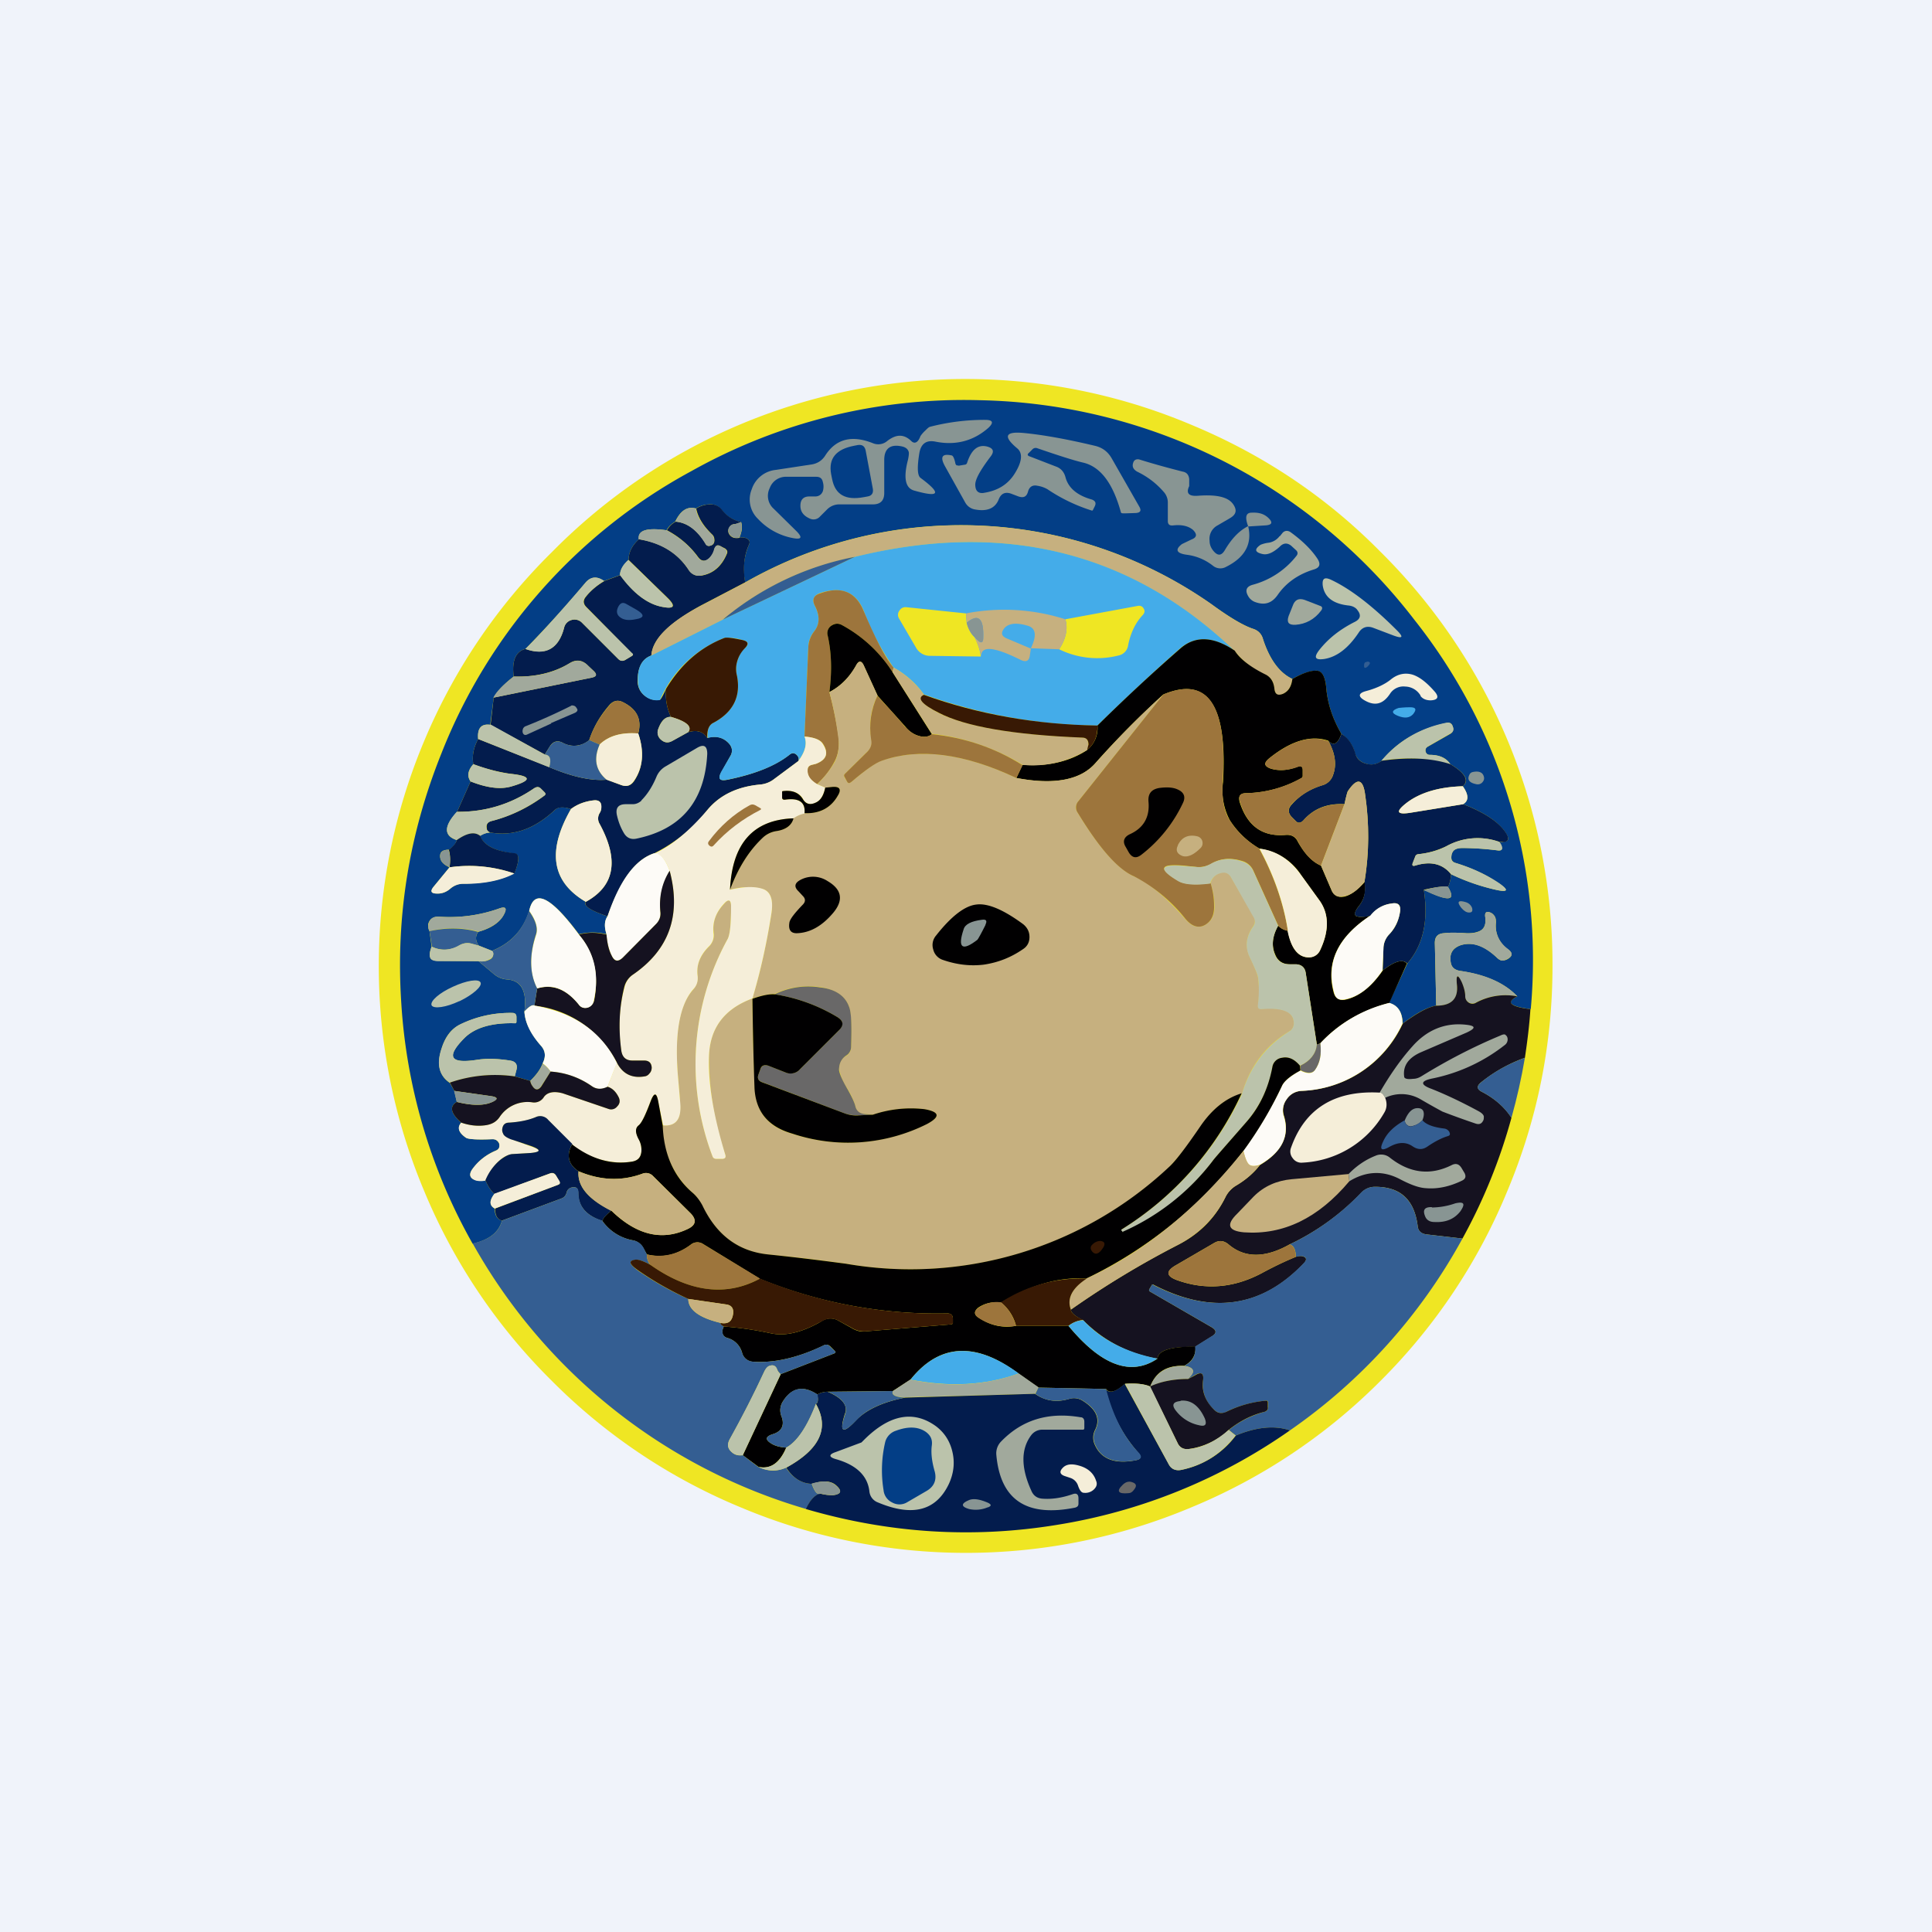 <!-- by TradingView --><svg width="56" height="56" viewBox="0 0 56 56" xmlns="http://www.w3.org/2000/svg"><path fill="#F0F3FA" d="M0 0h56v56H0z"/><path d="M45 28c0 2.25-.43 4.42-1.3 6.5a16.76 16.76 0 0 1-3.68 5.52 16.76 16.76 0 0 1-5.51 3.68 16.82 16.82 0 0 1-13.02 0 16.76 16.76 0 0 1-5.5-3.68 16.76 16.76 0 0 1-3.7-5.51 16.82 16.82 0 0 1 0-13.02A16.76 16.76 0 0 1 16 16 16.82 16.82 0 0 1 34.5 12.3c2.08.86 3.92 2.08 5.5 3.68A16.82 16.82 0 0 1 45 28Z" fill="#EFE623"/><path d="M44.36 29.25c-.6-.08-.72-.2-.38-.37-.36-.38-.91-.63-1.67-.74-.15-.03-.24-.1-.26-.25-.04-.25.05-.4.28-.49.34-.11.68 0 1.05.35.05.05.1.08.14.09.04 0 .1 0 .16-.03.17-.09.18-.19.02-.3a.83.83 0 0 1-.34-.77c0-.06 0-.12-.03-.17a.27.27 0 0 0-.11-.11c-.13-.06-.19-.02-.17.12.03.22-.03.36-.19.42a.88.88 0 0 1-.36.05c-.29-.02-.5-.02-.65 0-.18.01-.27.11-.26.3l.04 1.8c-.25.04-.57.21-.97.52-.01-.33-.14-.53-.4-.6l.53-1.14c.46-.53.62-1.24.48-2.14.72.35.95.33.7-.08.05-.1.08-.22.09-.37.44.21.88.36 1.34.46.3.06.33 0 .07-.18-.37-.26-.8-.46-1.29-.61-.09-.03-.12-.1-.11-.19 0-.07.03-.12.06-.16.05-.05.13-.08.26-.08.3 0 .64.02 1.03.07.1.01.14-.03.1-.13a.3.3 0 0 0-.07-.12c.06.01.1.02.14 0 .12-.01.15-.07.1-.18-.18-.35-.61-.65-1.28-.91.17-.1.16-.28-.01-.52.2-.17.07-.38-.36-.64-.12-.18-.31-.27-.6-.27-.06 0-.1-.03-.12-.1-.01-.06 0-.1.07-.14l.65-.37c.08-.05.1-.12.07-.21-.03-.1-.1-.13-.2-.1-.79.17-1.41.54-1.86 1.09a.48.48 0 0 1-.5.07.44.44 0 0 1-.28-.3.95.95 0 0 0-.39-.55c-.25-.43-.4-.87-.44-1.35-.03-.31-.12-.47-.28-.48-.17 0-.4.07-.7.24-.38-.18-.66-.57-.85-1.15a.42.42 0 0 0-.28-.3c-.3-.1-.71-.35-1.22-.72a12.64 12.64 0 0 0-13.51-.63 1.8 1.8 0 0 1 .1-1.07c.06-.11.02-.18-.1-.22a.38.38 0 0 0-.17 0c.07-.17.1-.32.05-.46a.93.93 0 0 1-.56-.35.4.4 0 0 0-.36-.16.76.76 0 0 0-.39.12c-.24-.07-.44.05-.6.38-.1.06-.19.14-.25.25-.57-.08-.84 0-.8.26-.2.18-.3.38-.3.6-.16.14-.24.28-.25.44l-.46.17c-.2-.14-.38-.13-.54.05a32.68 32.68 0 0 1-1.74 1.92c-.28.07-.4.34-.34.8-.31.24-.5.45-.58.61l-.1.79c-.26-.04-.38.1-.35.41-.14.26-.18.5-.14.73-.16.18-.19.35-.08.5l-.39.88c-.39.42-.39.7-.01.82-.03.1-.1.2-.23.28-.2 0-.27.08-.25.23.02.12.1.2.27.28l-.46.56c-.1.13-.08.2.1.2.13.01.26-.04.38-.14s.25-.15.4-.15c.6 0 1.08-.1 1.46-.3.15-.37.15-.56 0-.57-.54-.06-.88-.23-1-.51a.6.6 0 0 1 .3-.1c.66.12 1.28-.1 1.87-.65.1-.1.25-.1.47-.03-.7 1.22-.56 2.11.43 2.69-.08.11.13.25.63.42-.09.13-.1.3-.03.52a1.6 1.6 0 0 0-.8 0c-.82-1.1-1.3-1.33-1.44-.68-.17.55-.53.94-1.08 1.16l-.38-.15c-.1-.13-.11-.27-.02-.4.37-.1.62-.27.74-.49.11-.2.06-.26-.15-.18a4.3 4.3 0 0 1-1.74.23c-.16 0-.26.07-.3.22 0 .06 0 .13.04.2l.06.45c-.05.14-.07.24-.04.31.02.07.1.1.24.1l1.16.01.43.36c.11.1.25.16.4.17.41.03.58.34.5.93.02.32.18.64.47.98.14.15.16.32.06.52-.07.19-.2.35-.36.51l-.45-.13.05-.19c.04-.16-.03-.25-.2-.27-.37-.06-.7-.06-.95-.02-.78.12-.9-.09-.36-.63.3-.3.79-.45 1.47-.43.03 0 .04-.02.04-.05v-.13c0-.08-.04-.12-.12-.12-.52-.01-1.03.1-1.5.33-.26.12-.44.35-.55.7-.15.46-.07.79.24 1l.13.23.07.32c-.22.13-.18.33.13.6-.12.14-.08.29.14.44.07.04.32.06.76.04.04 0 .08 0 .12.03.04.03.06.06.08.1.02.1 0 .16-.1.2-.28.12-.5.3-.68.54-.11.16-.07.27.11.32a.6.6 0 0 0 .27 0c.06.15.14.28.26.4-.15.19-.15.33.01.42 0 .2.08.32.21.35-.09.34-.37.56-.85.67a16.2 16.2 0 0 1-2.07-7c-.16-2.48.23-4.88 1.16-7.2a15.94 15.94 0 0 1 7.26-8.2 16.15 16.15 0 0 1 8.34-2.05A16.28 16.28 0 0 1 41 17.97a15.86 15.86 0 0 1 3.37 11.28Z" fill="#033E86"/><path d="M26.68 12.64a.9.9 0 0 1 .14-.16c.06-.06.1-.1.14-.11a6.3 6.3 0 0 1 1.6-.2c.22 0 .25.08.09.23-.43.38-.95.52-1.54.4-.26-.05-.41.06-.46.32-.07.42-.06.66.03.73.62.46.56.58-.18.37-.26-.07-.32-.37-.18-.9.02-.1.03-.18.02-.22-.03-.1-.11-.15-.25-.17-.3-.05-.46.09-.46.4v.96c0 .22-.11.33-.33.33h-.95a.5.5 0 0 0-.38.15l-.2.2a.25.25 0 0 1-.3.06c-.18-.08-.27-.2-.27-.37 0-.18.09-.27.26-.27h.17c.1 0 .18-.05.22-.15a.47.47 0 0 0 0-.27c-.02-.1-.08-.15-.19-.15h-.85a.5.5 0 0 0-.5.33.5.5 0 0 0 .12.6l.67.66c.16.17.13.23-.1.19a1.85 1.85 0 0 1-1.03-.56.78.78 0 0 1-.18-.86.82.82 0 0 1 .7-.56l1.05-.16c.16-.03.28-.11.37-.24.31-.5.78-.62 1.4-.37a.4.4 0 0 0 .41-.07c.26-.2.48-.2.69 0 .1.1.2.05.27-.14Z" fill="#889593"/><path d="m27.78 13.5.18-.03c.03 0 .06-.02.07-.05.12-.37.3-.54.57-.48.2.05.23.15.1.31-.3.4-.45.67-.43.83.01.17.11.24.28.2.41-.07.7-.27.89-.6.19-.32.2-.55.05-.68-.42-.35-.36-.5.18-.45.53.05 1.22.17 2.06.37.22.05.38.17.49.36l.8 1.4c.07.12.04.18-.1.19l-.31.01c-.08 0-.11 0-.12-.03-.23-.84-.59-1.32-1.09-1.44-.26-.06-.7-.2-1.34-.42a.13.13 0 0 0-.14.04l-.1.1c-.05.04-.04.08.03.1l.75.29c.15.05.24.16.28.3.08.32.34.54.77.66.1.04.13.1.08.2l-.05.1c-.01.02-.02.02-.03.02a4.94 4.94 0 0 1-1.29-.62.84.84 0 0 0-.29-.1c-.14-.03-.23.03-.27.16-.04.16-.13.2-.28.15l-.21-.08c-.17-.06-.29-.01-.36.16-.1.26-.33.36-.67.3a.4.4 0 0 1-.3-.2l-.58-1.04c-.16-.28-.1-.39.18-.33.04 0 .08.08.11.22.01.06.04.08.09.07Z" fill="#889593"/><path d="M25.3 14.17c.02.12-.03.2-.15.22l-.11.02c-.53.1-.83-.07-.92-.52l-.03-.15c-.08-.45.14-.72.67-.82l.1-.02c.13-.02.2.03.23.15l.21 1.12Z" fill="#033E86"/><path d="M36.18 15.26c.12.51-.1.9-.64 1.17a.34.34 0 0 1-.38-.03 1.53 1.53 0 0 0-.76-.32c-.3-.04-.35-.15-.14-.31l.27-.13c.16-.06.18-.15.05-.28-.13-.11-.32-.16-.58-.13-.1.01-.15-.03-.15-.13v-.52a.46.46 0 0 0-.1-.3c-.22-.26-.48-.46-.79-.61-.12-.07-.16-.16-.1-.29.03-.06.1-.08.17-.06.48.15.9.26 1.25.35.12.02.18.1.19.22v.2c-.1.21-.01.3.25.28.53-.04.87.03 1.02.24.12.17.1.3-.09.41l-.36.21a.44.44 0 0 0-.23.44c0 .13.05.23.13.32.12.13.22.11.31-.04.2-.34.42-.57.68-.7Z" fill="#889593"/><path d="M21.48 15.13a.64.64 0 0 1-.17.06.19.19 0 0 0-.17.1.18.18 0 0 0 0 .2c.07.1.17.12.29.1.07-.02.13-.01.17 0 .12.04.16.11.1.22-.13.3-.17.65-.1 1.07l-1.3.68c-.91.5-1.39.97-1.42 1.44-.28.1-.4.36-.4.76.01.17.08.3.2.4.14.11.29.15.45.12.02 0 .08-.1.18-.32-.03.3.02.57.14.82-.16-.01-.28.1-.37.35a.27.27 0 0 0 .08.31c.1.09.2.1.32.04l.47-.26c.25-.07.44-.02.55.17.25-.07.45-.02.61.14.12.12.14.26.05.4l-.24.43c-.12.2-.07.29.17.24.79-.16 1.38-.4 1.79-.72.08-.07.16-.06.23.02.04.05.05.1.03.16l-.7.52a.76.76 0 0 1-.4.16c-.66.06-1.17.3-1.53.73a4.52 4.52 0 0 1-1.54 1.26c-.56.18-1 .8-1.36 1.83-.5-.17-.7-.3-.63-.42.84-.46.97-1.21.4-2.26a.3.3 0 0 1 0-.31c.03-.05.05-.1.05-.16.01-.16-.07-.23-.23-.21-.26.03-.48.12-.65.25-.22-.07-.38-.06-.47.03-.59.55-1.21.77-1.87.65-.06-.02-.1-.06-.1-.12-.02-.11.02-.18.13-.21a4.31 4.31 0 0 0 1.54-.74c.04-.03.04-.06 0-.1l-.1-.1c-.06-.06-.12-.06-.2-.01-.67.46-1.42.69-2.23.68l.39-.88c.48.19.88.24 1.2.14.58-.17.57-.3-.04-.36a5.2 5.2 0 0 1-1.08-.28c-.04-.23 0-.47.14-.73l2.07.82c.66.28 1.22.4 1.66.36l.43.16c.15.05.27.01.36-.12.26-.39.3-.85.12-1.38.11-.41-.04-.71-.45-.91-.14-.07-.27-.04-.38.08-.27.31-.47.65-.59 1.02a.67.67 0 0 1-.77.08c-.15-.08-.28-.04-.37.1l-.15.24-1.57-.86.09-.79 2.85-.58c.13-.03.15-.09.06-.18l-.17-.16c-.16-.17-.35-.2-.55-.07-.45.27-1 .4-1.61.38-.06-.46.06-.73.34-.8.58.2.96 0 1.12-.61a.3.3 0 0 1 .22-.23.3.3 0 0 1 .3.08l1.05 1.05c.06.06.13.07.2.03l.2-.12c.03-.02.04-.05 0-.07L17 17.6c-.1-.1-.1-.2-.02-.3.14-.18.32-.33.54-.46l.46-.17c.38.53.79.84 1.22.92.35.07.4-.02.14-.27l-1.12-1.09c0-.22.1-.42.3-.6.64.1 1.13.4 1.45.9.1.13.22.18.38.15.33-.06.57-.27.72-.63.03-.07 0-.11-.05-.15l-.12-.06c-.1-.06-.15-.04-.19.07a.55.55 0 0 1-.14.26c-.12.12-.24.11-.34-.03a2.63 2.63 0 0 0-.9-.77c.06-.1.15-.2.26-.25.34.03.63.25.87.65a.1.1 0 0 0 .12.05c.1-.02.15-.1.12-.23a.2.2 0 0 0-.06-.1c-.26-.25-.41-.5-.46-.75a.76.76 0 0 1 .39-.12.4.4 0 0 1 .36.16c.14.18.32.3.56.35Z" fill="#031C4D"/><path d="M20.17 14.74c.04.25.2.5.46.75a.2.2 0 0 1 .06.1c.03.14-.01.21-.12.23a.1.1 0 0 1-.12-.05c-.24-.4-.53-.62-.87-.65.15-.33.35-.45.6-.38Z" fill="#A1A99C"/><path d="M36.18 15.26c-.1-.27-.07-.4.1-.4.2-.01.34.03.46.13.17.15.14.23-.08.24l-.48.03ZM21.48 15.13c.04.14.02.29-.05.45-.12.03-.22 0-.28-.09a.18.18 0 0 1-.02-.2c.04-.07.1-.1.18-.1l.17-.06Z" fill="#889593"/><path d="M37.46 19.68c-.03.22-.12.36-.27.43-.15.07-.23.02-.25-.14-.02-.2-.1-.33-.24-.4a2.33 2.33 0 0 1-.91-.7c-3.02-2.88-6.69-3.79-11-2.73-1.44.28-2.72.89-3.84 1.82L18.88 19c.03-.47.5-.95 1.43-1.44l1.3-.68a12.64 12.64 0 0 1 13.5.63c.5.37.91.62 1.22.72.15.05.24.15.28.3.19.58.47.97.85 1.15Z" fill="#C6B07F"/><path d="M19.32 15.37c.37.2.67.45.9.77.1.14.21.15.34.03a.55.55 0 0 0 .14-.26c.04-.1.1-.13.2-.07l.1.06c.07.04.08.08.06.15-.15.36-.4.57-.73.63a.34.34 0 0 1-.37-.16c-.32-.49-.8-.78-1.45-.89-.03-.26.24-.34.81-.26ZM37.1 15.54l.08-.1c.06-.06.14-.07.22-.02.36.26.62.52.79.78.1.16.06.26-.12.31-.45.14-.8.39-1.04.74-.17.24-.38.3-.65.2a.38.38 0 0 1-.2-.17c-.1-.17-.05-.28.13-.33a2.4 2.4 0 0 0 1.27-.84c.04-.05.04-.1 0-.15l-.12-.11c-.12-.12-.25-.13-.37 0-.19.17-.35.24-.49.21-.23-.05-.25-.14-.06-.27a.91.91 0 0 1 .24-.06.49.49 0 0 0 .31-.19Z" fill="#A1A99C"/><path d="M35.79 18.86c-.62-.42-1.15-.44-1.59-.06-.86.76-1.65 1.5-2.39 2.23a15.4 15.4 0 0 1-5.03-.9 2.64 2.64 0 0 0-.88-.78 7.47 7.47 0 0 1-.87-1.66c-.23-.54-.65-.7-1.26-.5-.19.07-.24.2-.15.37.15.3.14.54-.02.74a.76.76 0 0 0-.17.44l-.11 2.61c.08.2.02.44-.18.71.02-.06.01-.11-.03-.16-.07-.08-.15-.09-.23-.02-.4.32-1 .56-1.8.72-.23.05-.28-.03-.17-.24l.25-.43c.09-.14.07-.28-.05-.4-.16-.16-.36-.2-.6-.14-.02-.23.04-.38.17-.44.58-.31.8-.77.68-1.37a.77.77 0 0 1 0-.38c.06-.2.13-.33.22-.4.14-.13.12-.21-.07-.25a1.42 1.42 0 0 0-.51-.06 3.35 3.35 0 0 0-1.87 1.8.53.53 0 0 1-.44-.12.52.52 0 0 1-.2-.41c-.02-.4.11-.66.39-.76l2.07-1.04 3.83-1.82c4.32-1.06 8-.15 11 2.72Z" fill="#44ACE9"/><path d="M17.97 16.67c0-.16.09-.3.24-.44l1.12 1.09c.26.25.21.34-.14.27-.43-.08-.84-.4-1.22-.92Z" fill="#BBC3AB"/><path d="m24.78 16.14-3.83 1.82a8.43 8.43 0 0 1 3.83-1.82Z" fill="#345E92"/><path d="M17.51 16.84c-.22.13-.4.29-.54.46-.08.1-.08.2.02.3l1.34 1.34c.03.02.02.05-.01.07l-.2.12c-.08.04-.14.03-.2-.03l-1.05-1.05a.3.3 0 0 0-.3-.08.3.3 0 0 0-.22.23c-.16.61-.54.82-1.12.61.28-.27.87-.9 1.74-1.92.15-.18.33-.2.54-.05ZM39.38 18.34c-.3.45-.63.7-.99.76-.27.04-.32-.04-.15-.26.26-.33.6-.6 1.04-.82.15-.08.18-.19.07-.33-.05-.08-.15-.13-.27-.14-.44-.05-.69-.24-.74-.58-.02-.2.05-.25.23-.17.56.26 1.2.75 1.92 1.47.2.2.17.25-.1.15l-.58-.22c-.18-.07-.33-.02-.43.14Z" fill="#BBC3AB"/><path d="m25.9 19.35-.03.13a4 4 0 0 0-1.48-1.37.26.26 0 0 0-.3.03.26.26 0 0 0-.1.28c.11.48.13 1.02.05 1.64.11.42.2.84.26 1.26.04.3 0 .56-.12.77-.12.23-.28.44-.5.64-.2-.12-.29-.25-.27-.42 0-.07.04-.12.12-.14l.12-.03c.31-.12.38-.31.2-.59-.08-.11-.26-.18-.53-.2l.11-2.6c.01-.17.07-.32.17-.45.16-.2.17-.45.02-.74-.09-.18-.04-.3.15-.36.61-.22 1.03-.05 1.26.5.35.82.63 1.37.87 1.65Z" fill="#9D753C"/><path d="M38.26 17.56c.07.02.08.07.04.13-.2.27-.46.4-.75.42-.2.01-.26-.07-.2-.25l.12-.3c.06-.18.18-.23.35-.17l.44.17Z" fill="#A1A99C"/><path d="m18.16 17.51.3.17c.23.14.22.23-.04.27-.19.04-.33.02-.42-.04-.13-.08-.15-.2-.07-.34.06-.1.13-.12.23-.06Z" fill="#345E92"/><path d="m28 17.78.02.27c.05.18.12.32.23.42.1.2.16.39.18.56l-1.47-.02a.46.46 0 0 1-.41-.24l-.49-.84a.2.2 0 0 1 .01-.23.2.2 0 0 1 .2-.1l1.73.18ZM30.7 18.82c.2-.31.26-.6.18-.87l2.11-.39c.07-.01.13.02.16.08.04.06.03.12-.02.18-.22.23-.36.53-.43.88a.35.35 0 0 1-.28.3 2.5 2.5 0 0 1-1.72-.18Z" fill="#EFE623"/><path d="M30.88 17.95c.08.27.02.56-.18.87l-.82-.03c.18-.37.15-.6-.12-.66-.31-.09-.53-.06-.65.08-.1.13-.09.22.06.29l.71.3-.03.2c-.02.16-.11.2-.26.13-.78-.39-1.16-.42-1.15-.1a1.74 1.74 0 0 0-.2-.56l.1.09c.1.1.16.07.16-.07.02-.57-.14-.72-.48-.44l-.02-.27a5.82 5.82 0 0 1 2.88.17Z" fill="#C6B07F"/><path d="M28.25 18.47a.83.83 0 0 1-.23-.42c.34-.28.5-.13.48.44 0 .14-.06.16-.16.07l-.1-.1Z" fill="#889593"/><path d="m25.87 19.48 1.14 1.8c-.1.09-.26.1-.44.03a.77.77 0 0 1-.33-.25l-.8-.89-.4-.87c-.07-.16-.15-.16-.23 0-.19.33-.44.59-.77.76.08-.62.06-1.16-.05-1.64a.26.26 0 0 1 .1-.28c.1-.07.2-.08.3-.03a4 4 0 0 1 1.48 1.37Z" fill="#010001"/><path d="M20.5 21.39c-.12-.19-.3-.24-.55-.17.12-.16-.05-.31-.5-.44a1.5 1.5 0 0 1-.14-.82c.43-.71.99-1.2 1.69-1.47.06-.02.23 0 .51.06.19.04.2.12.07.25a.88.88 0 0 0-.22.4.77.77 0 0 0 0 .38c.12.6-.1 1.06-.68 1.37-.13.06-.19.21-.18.44Z" fill="#381904"/><path d="M35.79 18.86c.15.24.46.48.91.7.14.08.22.21.24.41.02.16.1.2.25.14.15-.07.24-.2.27-.43.3-.17.53-.25.7-.24.16 0 .25.17.28.48.04.48.19.92.44 1.35-.1.3-.23.36-.38.2-.5-.17-1.08 0-1.71.51-.17.14-.15.23.05.3.24.07.5.05.78-.06.1-.03.14 0 .14.1v.17c0 .03-.01.04-.03.06a3.4 3.4 0 0 1-1.6.44c-.18 0-.24.08-.2.25.22.7.66 1.02 1.34.96.16-.01.28.05.35.2.2.35.41.58.67.69l.3.7c.07.17.19.23.37.2.18-.04.38-.18.6-.43.04.27-.01.5-.17.7-.15.19-.15.3-.02.31.08.02.2 0 .35-.03-.94.62-1.3 1.36-1.06 2.24.05.16.15.22.32.2.39-.08.76-.36 1.1-.85.34-.27.58-.34.7-.2l-.51 1.14c-.8.21-1.47.6-2 1.17l-.1.04-.32-2.06c-.02-.18-.13-.27-.3-.27h-.17c-.2 0-.35-.1-.42-.29-.11-.25-.08-.53.09-.83.06.07.15.12.28.15.09.5.29.76.59.77.16 0 .28-.07.35-.22.26-.56.25-1.03-.01-1.41l-.55-.76a1.69 1.69 0 0 0-1.2-.76 2.53 2.53 0 0 1-.86-.82 1.82 1.82 0 0 1-.2-1.11c.13-2.23-.44-3.08-1.73-2.54a26 26 0 0 0-1.96 1.98c-.43.5-1.2.65-2.3.44l.18-.38c.74.05 1.37-.1 1.87-.43a.82.82 0 0 0 .3-.71c.74-.73 1.53-1.47 2.4-2.23.43-.38.96-.36 1.58.06Z" fill="#010001"/><path d="M25.43 20.17c-.19.4-.25.82-.17 1.27a.37.37 0 0 1-.11.34l-.66.65c-.03.03-.03.06-.01.1l.07.12c.03.06.07.06.12.02.41-.35.7-.56.88-.62 1.08-.38 2.38-.22 3.91.5 1.1.21 1.87.06 2.3-.44a26 26 0 0 1 1.96-1.98l-2.46 3.09c-.09.11-.1.22-.02.34.62 1.02 1.16 1.63 1.63 1.84.44.2.93.6 1.48 1.23.22.26.45.3.66.12.13-.1.2-.28.19-.5 0-.24-.05-.45-.11-.65a.4.4 0 0 1 .29-.3c.13-.04.23 0 .3.12l.65 1.12c.06.1.06.2 0 .3-.22.31-.24.61-.1.91.15.31.23.52.24.62.03.25.03.5 0 .75-.02.09.02.13.1.12.65-.05.95.1.93.44 0 .1-.05.17-.14.22-.67.4-1.13 1-1.36 1.8-.47.13-.87.45-1.2.95a8.56 8.56 0 0 1-.91 1.18 10.95 10.95 0 0 1-9.36 2.8 52.7 52.7 0 0 0-2.28-.27c-.85-.09-1.48-.56-1.9-1.42a1.2 1.2 0 0 0-.29-.38 2.56 2.56 0 0 1-.85-1.94c.37.03.54-.17.5-.62 0-.16-.02-.39-.05-.7-.12-1.29.02-2.16.43-2.61.1-.12.15-.26.13-.41-.04-.3.07-.59.34-.85.1-.11.15-.24.13-.4-.04-.29.05-.57.3-.83.12-.15.2-.13.2.07 0 .5-.03.82-.1.95a7.52 7.52 0 0 0-.44 6.29c.02.06.06.08.12.08h.15c.1 0 .13-.04.1-.13a8.86 8.86 0 0 1-.47-2.85c.03-.82.45-1.37 1.26-1.67 0 .89.03 1.76.07 2.61.03.68.39 1.12 1.08 1.31a5.1 5.1 0 0 0 3.9-.28c.4-.2.38-.35-.06-.43a3.43 3.43 0 0 0-1.5.16l-.23-.02c-.15 0-.25-.09-.28-.24-.03-.11-.1-.28-.23-.5a1.5 1.5 0 0 1-.23-.53c-.02-.19.05-.33.19-.41a.3.3 0 0 0 .15-.26c.02-.6 0-1-.06-1.17-.11-.31-.4-.5-.84-.57-.46-.06-.9 0-1.32.2-.15 0-.36.04-.64.13.24-.8.42-1.63.55-2.46.06-.4-.02-.63-.24-.71a1.83 1.83 0 0 0-.96.02c.23-.62.54-1.12.93-1.5.12-.1.25-.17.4-.2.29-.04.46-.16.5-.37.1-.07.2-.12.33-.15.44.02.76-.15.96-.5.12-.2.06-.28-.16-.26l-.2.02-.23-.1c.2-.2.37-.41.5-.64.11-.21.15-.47.1-.77a9.74 9.74 0 0 0-.25-1.26c.33-.17.58-.43.77-.77.08-.15.16-.15.23 0l.4.88Z" fill="#C6B07F"/><path d="M14.3 20.22c.08-.16.28-.37.59-.61.62.02 1.16-.1 1.61-.38.2-.12.39-.1.55.07l.17.16c.09.1.07.15-.06.18l-2.85.58Z" fill="#A1A99C"/><path d="M39.58 19.2c.05-.03.09-.03.12 0 .02.02 0 .06-.06.12-.07.06-.11.05-.1-.04a.1.1 0 0 1 .04-.09Z" fill="#345E92"/><path d="M26.78 20.14c-.2.1-.06.27.42.52.78.4 2.17.64 4.17.72.12 0 .18.08.17.2 0 .05 0 .1-.03.16a3 3 0 0 1-1.87.43 6.35 6.35 0 0 0-2.63-.9l-1.14-1.79.03-.13c.35.2.65.46.88.79Z" fill="#C6B07F"/><path d="M41.18 20.17a.53.53 0 0 0-.45-.27.46.46 0 0 0-.44.21c-.2.3-.43.36-.72.2-.22-.12-.2-.22.03-.28.3-.08.55-.2.72-.34.2-.16.42-.2.64-.13.2.07.4.23.62.48.14.16.1.25-.11.26-.13 0-.23-.04-.3-.13Z" fill="#F5EED9"/><path d="M36.5 24.6c.43.79.7 1.58.83 2.38a.47.47 0 0 1-.28-.15l-.72-1.59a.5.5 0 0 0-.31-.28c-.33-.1-.63-.09-.9.07a.74.74 0 0 1-.43.1l-.38-.04c-.7-.06-.75.09-.16.44.16.1.48.13.94.07.06.2.1.41.1.64.01.23-.05.4-.18.51-.21.18-.44.14-.66-.13a4.67 4.67 0 0 0-1.48-1.22c-.47-.2-1.01-.82-1.63-1.84a.27.27 0 0 1 .02-.34l2.46-3.09c1.3-.54 1.86.3 1.72 2.54-.03.48.04.84.2 1.1.22.34.5.61.87.83Z" fill="#9D753C"/><path d="M26.78 20.14c1.58.57 3.25.86 5.03.89.01.3-.09.54-.3.71l.04-.16c0-.12-.05-.2-.18-.2-2-.08-3.39-.32-4.16-.72-.5-.25-.64-.43-.43-.52Z" fill="#381904"/><path d="M25.43 20.17c.28.3.55.59.8.89.12.13.23.21.34.25.18.07.33.06.44-.03.96.1 1.84.4 2.63.9l-.18.37c-1.53-.72-2.83-.88-3.9-.5-.18.06-.48.27-.89.62-.05.04-.09.04-.12-.02l-.07-.13c-.02-.03-.02-.06.01-.09l.66-.65c.09-.1.13-.21.1-.34-.07-.45 0-.88.18-1.27ZM18.5 21.26c-.49-.04-.86.07-1.12.32l-.3-.13c.12-.37.32-.71.6-1.02.1-.12.23-.15.37-.08.41.2.56.5.45.9Z" fill="#9D753C"/><path d="m15.98 20.97-.7.32c-.06.03-.11.01-.13-.06-.01-.04 0-.09.02-.13l.04-.04a16.24 16.24 0 0 0 1.34-.6c.01-.01.03-.02.05-.01.05 0 .09.03.11.07.05.06.03.1-.04.14l-.7.3Z" fill="#889593"/><path d="M40.54 20.52c.03 0 .14-.02.33-.02.17 0 .2.06.09.2-.1.11-.24.13-.44.05s-.19-.16.02-.23Z" fill="#44ACE9"/><path d="M19.45 20.78c.45.13.62.28.5.44l-.47.26c-.11.06-.22.05-.32-.04a.27.27 0 0 1-.08-.31c.09-.24.21-.36.37-.35ZM42.04 22.15a4.47 4.47 0 0 0-2-.1 3.26 3.26 0 0 1 1.88-1.1c.1-.02.16.02.19.11.04.09.01.16-.07.2l-.66.38c-.05.04-.07.08-.06.14.02.07.06.1.13.1.28 0 .47.1.59.27ZM14.22 21l1.57.87c.15 0 .2.13.13.37l-2.06-.82c-.03-.31.09-.45.36-.41Z" fill="#BBC3AB"/><path d="M18.5 21.26c.18.53.14 1-.13 1.38-.09.13-.2.17-.35.12l-.44-.16c-.32-.27-.38-.6-.2-1.02.26-.25.63-.36 1.12-.32Z" fill="#F5EED9"/><path d="M40.05 22.05c.78-.11 1.44-.08 1.99.1.43.26.55.47.36.64-.67.02-1.2.17-1.6.46-.37.28-.33.38.13.3l1.48-.24c.67.26 1.1.56 1.28.9.05.12.02.18-.1.2l-.14-.01a1.87 1.87 0 0 0-1.53.13c-.25.12-.52.2-.82.23a.1.1 0 0 0-.08.07l-.07.18c-.03.08 0 .1.07.08.45-.14.8-.05 1.04.25-.01.15-.04.27-.09.37-.1-.03-.34 0-.7.08.14.9-.02 1.61-.48 2.14-.13-.14-.37-.07-.71.2l.02-.65a.6.6 0 0 1 .16-.39c.18-.18.28-.4.32-.66.03-.2-.05-.28-.25-.24a.9.9 0 0 0-.6.35c-.16.04-.28.05-.36.03-.14-.02-.13-.12.02-.31.16-.2.2-.43.16-.7.14-.85.14-1.69.02-2.52-.06-.47-.23-.51-.5-.11-.01 0-.05.14-.1.38-.5-.03-.9.13-1.2.48-.08.07-.15.08-.22 0l-.1-.1c-.12-.12-.13-.25 0-.38.23-.26.52-.44.88-.55a.45.45 0 0 0 .31-.3c.11-.3.06-.63-.14-.99.15.16.28.1.38-.2.2.12.32.3.4.55.03.15.13.25.27.3.19.07.35.04.5-.07Z" fill="#031C4D"/><path d="m23.69 22.73.23.1c-.05.23-.14.38-.29.44-.15.07-.28.03-.36-.12-.11-.18-.3-.25-.57-.22-.02 0-.03 0-.03.02v.16c0 .06.03.08.08.07.4-.06.6.07.57.4a.83.83 0 0 0-.32.14c-1.17.04-1.78.73-1.84 2.07.42-.1.74-.1.96-.02.22.08.3.32.24.7-.13.84-.31 1.66-.55 2.47-.81.3-1.23.85-1.26 1.67-.03.78.13 1.73.47 2.85.03.09 0 .13-.1.13h-.15c-.06 0-.1-.02-.12-.08a7.52 7.52 0 0 1 .44-6.29c.07-.13.1-.44.1-.95 0-.2-.08-.22-.21-.07-.24.26-.33.54-.3.84a.44.44 0 0 1-.13.39c-.26.26-.37.54-.33.85.02.15-.02.29-.13.4-.4.46-.55 1.33-.43 2.62l.06.7c.03.45-.14.65-.5.62l-.14-.69c-.05-.27-.12-.27-.22-.02-.15.4-.26.64-.34.7-.11.09-.11.22 0 .41.05.12.08.24.07.37-.02.16-.1.25-.27.28a2.2 2.2 0 0 1-1.74-.5l-.7-.71a.3.3 0 0 0-.35-.08c-.22.1-.47.14-.77.16-.12 0-.18.06-.2.17-.01.05 0 .1.02.14.03.07.1.12.21.16l.6.22c.3.1.3.16 0 .19l-.52.03a.65.65 0 0 0-.37.17c-.18.15-.32.35-.43.6a.6.6 0 0 1-.27 0c-.18-.06-.22-.17-.11-.33.17-.24.4-.42.69-.54.08-.04.11-.1.09-.2a.18.18 0 0 0-.08-.1.23.23 0 0 0-.12-.03c-.44.02-.7 0-.76-.04-.22-.15-.27-.3-.14-.44.26.09.5.11.74.07.16-.03.28-.1.37-.23a.97.97 0 0 1 .94-.43c.15.02.27-.03.35-.16.1-.13.28-.17.54-.1l1.32.45c.1.03.19.01.26-.07a.22.22 0 0 0 .05-.25c-.08-.17-.19-.28-.33-.32l.27-.7c.17.33.44.46.8.4a.2.2 0 0 0 .14-.08.23.23 0 0 0 .07-.17c0-.14-.08-.21-.22-.21h-.34c-.19 0-.3-.1-.32-.28-.1-.66-.06-1.28.1-1.87a.61.61 0 0 1 .25-.35c1.04-.72 1.39-1.72 1.05-3-.12-.33-.27-.5-.44-.5.49-.22 1-.64 1.54-1.27.36-.43.87-.67 1.52-.73a.76.76 0 0 0 .41-.16l.7-.52c.2-.27.26-.5.18-.71.27.02.45.09.52.2.19.28.12.47-.19.59l-.12.03c-.08.02-.12.07-.12.14-.01.17.08.3.28.42Z" fill="#F5EED9"/><path d="M38.5 21.47c.2.36.25.7.14.99a.45.45 0 0 1-.3.3c-.37.11-.66.3-.9.55-.12.13-.11.26.01.38l.1.1c.07.08.14.07.22 0 .3-.35.7-.5 1.2-.48l-.68 1.78c-.26-.11-.48-.34-.67-.7a.33.33 0 0 0-.35-.19c-.68.06-1.12-.26-1.33-.96-.05-.17 0-.25.18-.25a3.4 3.4 0 0 0 1.6-.44.06.06 0 0 0 .04-.06v-.16c0-.1-.05-.14-.14-.1-.28.1-.54.12-.78.05-.2-.07-.22-.16-.05-.3.63-.5 1.2-.68 1.7-.5Z" fill="#9D753C"/><path d="m17.08 21.45.3.13c-.18.41-.12.75.2 1.02-.43.04-.99-.08-1.66-.36.07-.24.02-.36-.13-.37l.15-.24c.1-.14.22-.18.37-.1.27.14.53.11.77-.08Z" fill="#345E92"/><path d="M18.59 23.2c.17-.17.32-.4.44-.69a.62.62 0 0 1 .27-.3l.9-.53c.2-.12.3-.06.3.17-.07 1.37-.75 2.19-2.06 2.46-.16.03-.28-.03-.36-.17-.1-.17-.16-.34-.2-.52-.04-.2.04-.31.26-.31h.2c.1 0 .18-.04.25-.1ZM13.72 22.15c.44.16.8.25 1.08.28.61.07.62.19.04.36-.32.1-.72.05-1.2-.14-.1-.15-.08-.32.08-.5Z" fill="#BBC3AB"/><path d="M42.59 22.46a.13.13 0 0 1 .09-.08c.17-.04.28 0 .32.1.03.07.02.13-.02.18a.18.18 0 0 1-.19.07c-.2-.04-.27-.13-.2-.27Z" fill="#889593"/><path d="M39.55 25.56c-.2.25-.4.39-.6.42-.17.04-.3-.02-.36-.19l-.3-.7.68-1.78c.05-.24.09-.37.1-.38.27-.4.44-.36.5.11.12.83.12 1.67-.02 2.52Z" fill="#C6B07F"/><path d="M14.2 24.13a.6.6 0 0 0-.28.1c-.16-.13-.38-.09-.68.12-.38-.13-.38-.4 0-.82.82.01 1.57-.22 2.24-.68.08-.05.14-.05.2.01l.1.1c.04.04.04.07 0 .1-.48.35-.99.6-1.54.74-.1.03-.16.1-.14.2.01.07.05.1.1.13Z" fill="#BBC3AB"/><path d="M23.32 23.57c.03-.32-.16-.45-.57-.39-.05 0-.08-.01-.08-.07v-.16c0-.01.01-.02.03-.02.26-.03.45.04.57.23.08.14.2.18.36.11.15-.06.24-.2.29-.44l.2-.02c.22-.02.28.07.16.26-.2.35-.53.52-.96.5ZM33.29 23.24c-.02-.23.08-.36.31-.4.23-.03.41-.02.55.05.17.08.22.21.14.38a4.09 4.09 0 0 1-1.2 1.5c-.15.12-.27.1-.37-.06l-.09-.16c-.1-.16-.05-.29.12-.37.4-.18.58-.5.54-.94Z" fill="#010001"/><path d="M42.4 22.79c.17.24.18.42.01.52l-1.48.24c-.46.08-.5-.02-.13-.3.4-.29.93-.44 1.6-.46ZM16.98 26.14c-.99-.58-1.13-1.47-.43-2.69.17-.13.39-.22.65-.25.16-.02.24.05.23.2 0 .07-.02.12-.05.17a.3.3 0 0 0 0 .31c.57 1.05.44 1.8-.4 2.26Z" fill="#F5EED9"/><path d="M22.03 23.48c-.51.26-.96.6-1.34 1.02-.04.05-.08.05-.13.01-.04-.04-.05-.08-.01-.13.32-.43.71-.78 1.18-1.04.06-.03.1-.03.16 0l.14.08c.04.02.04.04 0 .06Z" fill="#9D753C"/><path d="M23 23.72c-.05.2-.22.33-.5.37a.74.74 0 0 0-.4.2c-.4.38-.71.88-.94 1.5.06-1.34.67-2.03 1.84-2.07Z" fill="#010001"/><path d="M13.92 24.23c.11.28.45.45 1 .5.14.02.14.21-.01.59a4 4 0 0 0-1.88-.18c.03-.2.02-.37-.02-.51.12-.09.2-.18.23-.28.3-.21.52-.25.68-.12Z" fill="#031C4D"/><path d="M34.14 24.5c.11-.23.3-.32.56-.26a.2.2 0 0 1 .15.14c.02.08 0 .15-.05.2-.2.2-.38.28-.53.23-.15-.06-.2-.16-.13-.3Z" fill="#C6B07F"/><path d="M43.45 24.4a.3.3 0 0 1 .08.12c.03.1 0 .14-.11.13a8.78 8.78 0 0 0-1.03-.07c-.13 0-.21.03-.26.08a.29.29 0 0 0-.06.16c-.02.1.02.16.11.19.5.15.92.35 1.29.6.26.19.24.25-.07.19-.46-.1-.9-.25-1.34-.46-.24-.3-.59-.39-1.04-.25-.07.02-.1 0-.07-.08l.07-.18a.1.1 0 0 1 .08-.07c.3-.03.57-.1.82-.23a1.87 1.87 0 0 1 1.53-.13Z" fill="#BBC3AB"/><path d="M13 24.63c.05.14.06.31.03.5-.16-.06-.25-.15-.27-.27-.02-.15.06-.23.25-.23Z" fill="#889593"/><path d="M37.33 26.98c-.12-.8-.4-1.6-.82-2.38.46.05.87.3 1.2.76l.55.76c.26.38.27.85.01 1.41a.35.35 0 0 1-.35.22c-.3-.01-.5-.27-.6-.77Z" fill="#F5EED9"/><path d="M18.97 24.73c.17 0 .32.18.44.51-.21.35-.3.74-.27 1.18a.43.43 0 0 1-.13.37l-.96.97c-.14.13-.24.1-.32-.06a1.7 1.7 0 0 1-.15-.62c-.07-.22-.06-.4.03-.52.35-1.04.8-1.65 1.36-1.83Z" fill="#FDFBF7"/><path d="M37.05 26.83c-.17.3-.2.58-.1.83.08.2.22.29.43.29h.16c.18 0 .29.09.31.27l.32 2.06c-.03.27-.19.47-.49.61-.16-.19-.33-.27-.52-.23a.32.32 0 0 0-.28.27 3.3 3.3 0 0 1-.76 1.6c-.61.7-.94 1.07-.97 1.12a6.68 6.68 0 0 1-2.6 2.08c.45.6.44.59-.04-.05-.02-.02-.01-.04.01-.05A9.13 9.13 0 0 0 36 31.7c.23-.78.69-1.38 1.36-1.8a.26.26 0 0 0 .14-.21c.02-.34-.28-.49-.92-.44-.1.01-.13-.03-.12-.12.03-.25.04-.5.01-.75 0-.1-.09-.3-.24-.62-.15-.3-.12-.6.09-.9.07-.1.07-.2 0-.3l-.64-1.13c-.07-.12-.17-.16-.3-.12a.4.4 0 0 0-.3.3c-.45.06-.76.03-.93-.07-.59-.35-.53-.5.16-.44l.38.03c.14.02.28-.02.42-.1.28-.15.58-.17.9-.06a.5.5 0 0 1 .32.28l.72 1.59Z" fill="#BBC3AB"/><path d="M14.91 25.32c-.38.2-.87.3-1.46.3a.56.56 0 0 0-.4.14.55.55 0 0 1-.39.14c-.17 0-.2-.07-.09-.2l.46-.56a4 4 0 0 1 1.88.18Z" fill="#F5EED9"/><path d="M17.88 30.8a3.07 3.07 0 0 0-2.39-1.65l.08-.5c.45-.13.84.02 1.2.46.06.09.15.12.25.1.1-.03.17-.1.2-.2.15-.76 0-1.4-.44-1.92.25-.07.51-.07.8 0 .02.23.06.44.15.61.08.17.18.19.32.06l.96-.97c.1-.1.15-.22.13-.37-.04-.44.05-.83.27-1.18.34 1.28-.01 2.28-1.05 3a.61.61 0 0 0-.26.35c-.15.59-.18 1.2-.09 1.87.03.18.13.28.32.28h.34c.14 0 .21.07.22.2 0 .07-.02.13-.07.18a.2.2 0 0 1-.14.08c-.36.06-.63-.07-.8-.4Z" fill="#151220"/><path d="m23.27 25.97-.12-.13c-.14-.13-.12-.24.04-.33a.77.77 0 0 1 .8.03c.41.24.47.55.16.92-.32.38-.67.58-1.06.59-.17 0-.24-.1-.21-.3.01-.1.14-.27.4-.54.07-.08.07-.16-.01-.24Z" fill="#010001"/><path d="M41.97 25.7c.25.42.01.44-.7.1.36-.1.6-.12.7-.1Z" fill="#889593"/><path d="M16.78 27.09c.45.52.6 1.16.43 1.92a.24.24 0 0 1-.19.2c-.1.02-.19-.01-.25-.1-.36-.44-.75-.6-1.2-.46-.22-.43-.23-.95-.03-1.55.06-.19 0-.42-.2-.7.14-.65.62-.42 1.44.69Z" fill="#FDFBF7"/><path d="M28.52 27.96c-.4.05-.8 0-1.2-.14a.42.42 0 0 1-.27-.3.42.42 0 0 1 .08-.4c.44-.56.83-.86 1.16-.9.34-.05.8.15 1.37.57.12.1.18.22.18.37 0 .16-.07.28-.2.36-.35.24-.72.38-1.12.44Z" fill="#010001"/><path d="M40.07 28.13c-.33.49-.7.77-1.1.84-.16.03-.26-.03-.3-.2-.24-.87.11-1.61 1.05-2.23a.9.9 0 0 1 .61-.35c.2-.04.28.05.25.24a1.2 1.2 0 0 1-.32.66.6.6 0 0 0-.16.4l-.03.64Z" fill="#FDFBF7"/><path d="M42.36 26.32c-.14-.18-.1-.24.13-.17.09.03.15.09.18.17.02.09 0 .13-.09.13-.07 0-.14-.04-.22-.13Z" fill="#889593"/><path d="M13.86 27a2.82 2.82 0 0 0-1.41-.01.28.28 0 0 1-.03-.2c.03-.15.13-.23.3-.22a4.3 4.3 0 0 0 1.73-.23c.21-.08.26-.02.15.18-.12.22-.37.38-.74.49ZM43.98 28.88a1.8 1.8 0 0 0-1.2.18.2.2 0 0 1-.2 0 .19.19 0 0 1-.11-.18c0-.13-.04-.27-.1-.4-.12-.26-.17-.24-.14.08.04.4-.16.59-.6.59l-.04-1.8c0-.19.08-.29.26-.3.15-.02.36-.02.65 0 .15 0 .27 0 .36-.05.16-.06.22-.2.19-.42-.02-.14.04-.18.17-.12.04.02.08.06.11.11.02.05.03.1.03.17-.03.31.09.57.34.76.16.12.15.22-.02.3-.07.04-.12.05-.16.04a.31.31 0 0 1-.14-.09c-.37-.34-.72-.46-1.05-.35-.23.08-.32.24-.28.49.02.14.11.22.26.25.76.1 1.31.36 1.67.74Z" fill="#A1A99C"/><path d="m15.57 28.65-.08.5c-.05-.04-.15.02-.29.17.08-.6-.09-.9-.5-.93a.68.68 0 0 1-.4-.17l-.43-.36c.13.02.23 0 .33-.05a.17.17 0 0 0 .09-.1c.02-.07 0-.12-.03-.15.55-.22.9-.6 1.07-1.16.2.28.27.51.2.7-.19.6-.18 1.12.04 1.55Z" fill="#345E92"/><path d="M28.57 26.8c-.14.28-.22.42-.24.44-.44.34-.58.24-.4-.3.04-.15.22-.24.53-.28.13-.02.16.03.1.15Z" fill="#889593"/><path d="M13.86 27c-.09.14-.08.28.02.41l-.22-.06a.44.44 0 0 0-.34.05.82.82 0 0 1-.8.04l-.07-.45c.5-.11.97-.1 1.4.02Z" fill="#345E92"/><path d="m13.88 27.41.38.15c.04.03.05.08.03.14a.17.17 0 0 1-.1.1c-.09.06-.2.08-.32.06h-1.16c-.14 0-.22-.04-.24-.1-.03-.08-.01-.18.04-.32.27.13.54.11.8-.04.12-.06.23-.08.35-.05l.22.06Z" fill="#BBC3AB"/><path d="M43.98 28.88c-.34.17-.21.3.38.37-.03.47-.09.94-.16 1.41-.5.18-.92.43-1.28.72-.12.1-.11.19.02.26.39.2.68.46.87.76a15.95 15.95 0 0 1-1.42 3.5l-1.04-.12c-.16-.02-.25-.1-.26-.26-.1-.75-.5-1.12-1.23-1.12-.16 0-.3.06-.41.18a7.01 7.01 0 0 1-2.07 1.49c-.71.4-1.3.4-1.77 0-.13-.11-.27-.13-.42-.04l-1.1.64c-.3.17-.3.32.04.44.82.29 1.63.22 2.43-.2.33-.18.66-.34 1-.48a.35.35 0 0 1 .18-.02c.13.03.15.1.06.2-1.23 1.3-2.69 1.5-4.38.62l-.03.01-.07.12c-.02.03-.02.06.02.08l1.78 1.03c.15.09.15.18 0 .27l-.48.3c-.7-.01-1.07.1-1.09.34a3.86 3.86 0 0 1-2.15-1.11c-.24-.12-.36-.22-.36-.31a26.34 26.34 0 0 1 3.11-1.88c.61-.31 1.07-.77 1.37-1.38a.8.8 0 0 1 .3-.33c.29-.17.52-.37.7-.6.64-.38.87-.85.7-1.42a.53.53 0 0 1 .07-.48c.1-.15.24-.23.42-.25a3.36 3.36 0 0 0 2.95-1.95c.4-.3.72-.48.97-.52.44 0 .64-.2.6-.6-.03-.3.02-.33.14-.08.06.14.1.28.1.4 0 .09.04.15.1.19a.2.2 0 0 0 .22 0 1.8 1.8 0 0 1 1.19-.18Z" fill="#151220"/><path d="M13.32 29.02c.39-.19.66-.43.61-.54-.05-.12-.41-.06-.8.12-.4.18-.67.42-.62.54.06.11.42.06.8-.12Z" fill="#BBC3AB"/><path d="m25.3 32.31-.4.02c-.15 0-.29-.01-.42-.06l-2.38-.9c-.12-.04-.16-.12-.11-.24l.05-.14c.04-.1.11-.14.23-.1l.51.2c.16.05.3.02.41-.1l1.12-1.12c.15-.15.14-.28-.04-.39a5 5 0 0 0-1.82-.66c.42-.2.86-.27 1.32-.2.45.05.73.25.84.56.07.17.08.56.06 1.17a.3.3 0 0 1-.15.25c-.14.1-.2.23-.2.42.02.12.1.3.24.54.12.21.2.38.23.49.03.15.13.23.28.24l.23.02Z" fill="#696868"/><path d="M22.45 28.82a5 5 0 0 1 1.82.66c.18.11.2.24.04.39l-1.12 1.12a.36.36 0 0 1-.41.1l-.51-.2c-.12-.04-.2 0-.23.1l-.05.14c-.05.12-.01.2.1.24l2.39.9c.13.05.27.07.41.06l.41-.02a3.43 3.43 0 0 1 1.5-.16c.44.08.46.22.07.43a5.1 5.1 0 0 1-3.9.28c-.7-.2-1.06-.63-1.1-1.31-.03-.85-.05-1.72-.06-2.6.28-.1.49-.14.64-.13Z" fill="#010001"/><path d="M15.5 29.15c1.13.2 1.93.75 2.38 1.66l-.27.69c-.17.09-.32.08-.46-.02-.36-.25-.76-.39-1.19-.42a1 1 0 0 0-.23-.24c.1-.2.08-.37-.06-.52-.3-.34-.45-.66-.47-.98.14-.15.24-.21.3-.17ZM40.27 29.07c.25.07.38.27.38.6a3.36 3.36 0 0 1-2.94 1.95.54.54 0 0 0-.42.25.53.53 0 0 0-.08.48c.18.57-.05 1.04-.69 1.41-.14.05-.25.05-.32-.01-.06-.06-.11-.18-.16-.4.4-.54.78-1.17 1.12-1.88.06-.13.24-.28.53-.44.2.1.34.1.42-.01.15-.2.2-.46.16-.78a4.03 4.03 0 0 1 2-1.17Z" fill="#FDFBF7"/><path d="M14.92 31.2a4 4 0 0 0-1.88.18c-.31-.2-.4-.53-.24-.99.11-.35.3-.58.54-.7.48-.23.99-.34 1.51-.33.08 0 .12.04.12.12v.13c0 .03-.01.05-.04.05-.68-.02-1.17.13-1.47.43-.53.54-.42.75.36.63.26-.04.58-.04.96.02.16.02.23.11.19.27l-.05.2Z" fill="#BBC3AB"/><path d="M40.15 31.82c-.05-.1-.1-.15-.16-.15.29-.5.6-.95.94-1.33.42-.48.94-.7 1.54-.64.31.03.32.1.04.23l-1.3.56c-.38.16-.55.4-.51.71 0 .07.1.09.26.07.09 0 .17-.03.25-.08.73-.45 1.48-.84 2.27-1.17.08-.04.14-.05.16-.02.04.03.06.07.06.13a.2.2 0 0 1-.07.15 5 5 0 0 1-2.11.98c-.35.07-.36.18-.03.3.43.17.89.39 1.37.65.09.05.14.1.15.15 0 .05 0 .1-.03.14-.04.07-.1.1-.2.07a23.9 23.9 0 0 1-.97-.35 21.9 21.9 0 0 1-.64-.36 1.1 1.1 0 0 0-1.02-.04Z" fill="#A1A99C"/><path d="M38.27 30.24c.04.32-.01.57-.16.78-.08.1-.22.1-.42 0v-.13c.29-.14.45-.34.48-.61l.1-.04Z" fill="#696868"/><path d="m37.68 30.9.01.13c-.3.16-.47.31-.53.44a11.3 11.3 0 0 1-1.12 1.89 12.71 12.71 0 0 1-4.55 3.7c-.79-.05-1.61.18-2.48.7a.9.9 0 0 0-.65.14c-.14.11-.13.22.02.3.33.22.69.3 1.07.23h1.52c.95 1.15 1.81 1.47 2.58.95.02-.24.39-.35 1.1-.35.02.25-.1.44-.33.56-.5-.02-.82.18-.98.6-.18-.08-.43-.1-.73-.08-.27.24-.45.29-.55.15l-1.96-.04-.57-.4c-1.25-.94-2.3-.88-3.14.17l-.51.33-1.89.02a.6.6 0 0 0-.3.08c-.4-.27-.74-.2-.99.19a.47.47 0 0 0-.05.44c.1.26.01.44-.25.52-.22.07-.23.16-.03.28.1.06.24.1.42.11-.19.44-.45.63-.8.56l-.46-.34 1.1-2.35 1.55-.6c.04-.02.05-.04.02-.07l-.13-.13c-.06-.06-.13-.07-.2-.03-.75.36-1.43.51-2.04.47a.34.34 0 0 1-.32-.26.61.61 0 0 0-.43-.43c-.1-.03-.15-.1-.14-.2 0-.04.02-.09.04-.13.45.03.92.1 1.38.2.4.08.84-.02 1.36-.3l.12-.07a.46.46 0 0 1 .48.01l.36.2c.13.08.26.12.41.1l2.45-.2c.05 0 .08-.02.08-.04v-.12c0-.1-.05-.16-.16-.16-1.88.04-3.7-.3-5.43-1l-1.65-1.01a.3.3 0 0 0-.36.02c-.4.3-.82.39-1.27.28l-.1-.18a.44.44 0 0 0-.31-.23 1.38 1.38 0 0 1-.88-.56c.02-.08.1-.17.26-.3.73.71 1.47.89 2.22.53.23-.11.26-.26.08-.45l-1.09-1.08a.28.28 0 0 0-.31-.07c-.6.22-1.2.2-1.85-.07-.3-.2-.36-.46-.19-.78.55.42 1.13.6 1.74.5.17-.03.25-.12.27-.28a.62.62 0 0 0-.08-.37c-.1-.19-.1-.32 0-.4.09-.07.2-.3.35-.7.1-.26.17-.26.22.01l.13.7c.03.82.32 1.47.85 1.93.12.1.22.23.3.38.41.86 1.04 1.33 1.9 1.42.97.1 1.73.2 2.26.27a10.95 10.95 0 0 0 9.36-2.8c.18-.16.48-.55.91-1.18.34-.5.74-.82 1.2-.96a9.13 9.13 0 0 1-3.47 3.94c-.02.01-.03.03 0 .05.47.64.48.65.03.05v-.03a6.68 6.68 0 0 0 2.6-2.05c.03-.05.36-.42.97-1.12.39-.44.64-.97.76-1.6a.32.32 0 0 1 .28-.27c.19-.04.36.04.52.23Z" fill="#010001"/><path d="M44.2 30.66c-.1.59-.23 1.17-.39 1.74-.2-.3-.48-.56-.87-.76-.14-.07-.14-.16-.02-.26.36-.3.78-.54 1.28-.72Z" fill="#345E92"/><path d="m15.96 31.06-.27.42c-.08.12-.17.13-.25.01a.42.42 0 0 1-.07-.16c.17-.16.29-.32.36-.5a1 1 0 0 1 .23.23Z" fill="#A1A99C"/><path d="M15.96 31.06c.43.03.83.17 1.19.42.14.1.29.1.46.02.14.04.25.15.33.32.04.1.02.18-.05.25a.22.22 0 0 1-.26.07l-1.32-.45c-.26-.07-.44-.03-.54.1a.33.33 0 0 1-.35.16.97.97 0 0 0-.94.43c-.09.13-.21.2-.37.23-.23.04-.48.02-.74-.07-.31-.27-.35-.47-.13-.6.44.11.78.11 1.01.01.2-.09.19-.15-.03-.18l-1.05-.15-.13-.24a4 4 0 0 1 1.88-.18l.45.13c.01.07.04.12.07.16.08.12.17.11.25 0l.27-.43Z" fill="#151220"/><path d="m13.24 31.94-.08-.32 1.06.15c.22.03.23.1.03.18-.23.1-.57.1-1.01-.01Z" fill="#889593"/><path d="M40 31.67c.05 0 .1.05.15.15.06.15.05.3-.02.42a2.89 2.89 0 0 1-2.38 1.46.3.3 0 0 1-.28-.13.3.3 0 0 1-.05-.3c.4-1.14 1.27-1.67 2.57-1.6Z" fill="#F5EED9"/><path d="M41.23 32.47a.53.53 0 0 1-.3.17c-.05.02-.1 0-.13-.02a.17.17 0 0 1-.08-.15c.1-.24.22-.35.37-.35.1 0 .15.04.17.1.02.07.01.15-.03.25Z" fill="#889593"/><path d="M16.58 33.17c-.17.32-.11.58.19.78-.04.43.28.81.95 1.14-.15.13-.24.22-.26.3-.46-.15-.7-.42-.7-.81 0-.14-.06-.19-.19-.16-.08.02-.13.07-.15.16a.23.23 0 0 1-.15.16l-1.72.64c-.13-.03-.2-.15-.2-.35l1.83-.69c.05-.02.06-.05.03-.1l-.09-.16c-.04-.07-.1-.1-.17-.07l-1.62.6c-.12-.12-.2-.25-.26-.4.1-.24.25-.44.43-.59.13-.1.26-.17.37-.17l.51-.03c.3-.03.31-.09.02-.2l-.6-.2c-.12-.05-.2-.1-.22-.17a.22.22 0 0 1-.02-.14c.02-.11.08-.17.2-.17.3-.02.55-.07.77-.16a.3.3 0 0 1 .36.08l.7.7Z" fill="#031C4D"/><path d="M40.72 32.47c0 .07.03.12.08.15.03.03.08.04.14.02.1-.02.2-.08.29-.17.1.12.3.2.62.24a.2.2 0 0 1 .16.1c.03.07.02.1-.04.12-.17.05-.37.15-.59.3-.14.1-.28.1-.43 0-.2-.14-.43-.13-.69.02-.22.12-.28.07-.17-.16.11-.25.32-.45.63-.62Z" fill="#345E92"/><path d="M36.04 33.36c.05.2.1.33.16.39.07.06.18.06.32.01-.18.24-.41.44-.7.61a.8.8 0 0 0-.3.33c-.3.6-.76 1.06-1.37 1.38a26.33 26.33 0 0 0-3.11 1.88c-.12-.32.03-.62.45-.9 1.67-.77 3.19-2 4.55-3.7Z" fill="#C6B07F"/><path d="m39.11 34.24-.02-.21c.23-.24.5-.42.78-.53a.4.4 0 0 1 .41.05c.58.46 1.18.53 1.8.22.12-.06.21-.03.28.08l.09.15c.05.1.03.17-.07.22-.35.17-.7.25-1.05.22-.2-.01-.44-.1-.73-.25-.5-.27-1-.25-1.49.05Z" fill="#A1A99C"/><path d="M17.72 35.1c-.67-.34-.99-.72-.95-1.15.64.27 1.26.29 1.85.07a.28.28 0 0 1 .31.07l1.09 1.08c.18.19.15.34-.08.45-.75.36-1.49.18-2.22-.53Z" fill="#C6B07F"/><path d="M14.34 35.03c-.16-.09-.16-.23-.01-.43l1.62-.59c.07-.02.13 0 .17.07l.1.16c.02.05.01.08-.04.1l-1.84.69Z" fill="#F5EED9"/><path d="m39.09 34.03.02.21c-.9 1.07-1.91 1.56-3.05 1.48-.46-.04-.53-.22-.2-.54l.48-.5c.3-.3.67-.46 1.1-.5l1.65-.15Z" fill="#C6B07F"/><path d="M17.46 35.39c.22.3.52.49.88.56.14.02.25.1.32.23l.09.18c0 .12.03.22.1.3-.19-.1-.33-.15-.42-.14-.22.02-.2.11.05.3.46.32.95.6 1.47.83 0 .31.31.55.96.7-.05 0-.02.04.07.1a.41.41 0 0 0-.04.13c0 .1.04.17.14.2.21.06.36.2.43.43.05.16.16.24.32.26.61.04 1.29-.11 2.03-.47.08-.04.15-.03.2.03l.14.13c.03.03.02.05-.02.07l-1.55.6a.33.33 0 0 1-.11-.15c-.03-.08-.1-.12-.18-.1-.07.01-.13.07-.18.16a29.7 29.7 0 0 1-1.01 1.98c-.08.15-.06.27.07.38.08.07.18.1.31.08l.45.34c.27.13.54.14.8.02.2.3.45.46.75.47.08.23.16.32.24.28-.16.05-.3.2-.4.45a16.3 16.3 0 0 1-9.67-7.7c.48-.1.76-.32.85-.66l1.72-.64a.23.23 0 0 0 .15-.16c.02-.09.07-.14.15-.16.13-.03.2.02.2.16 0 .4.23.66.69.8ZM42.39 35.9a16.22 16.22 0 0 1-5 5.56c-.44-.15-.97-.1-1.57.15l-.2-.16c.3-.25.65-.42 1.04-.53.07-.02.1-.07.1-.13v-.13c0-.05-.03-.06-.07-.06-.41.04-.8.15-1.14.32a.29.29 0 0 1-.35-.05.98.98 0 0 1-.33-.85c.03-.22-.05-.27-.24-.16l-.19.11.1-.12c.07-.1.05-.17-.06-.22a.54.54 0 0 0-.16-.04c.24-.12.35-.3.32-.56l.48-.3c.15-.08.15-.17 0-.26l-1.78-1.03c-.04-.02-.04-.05-.02-.08l.07-.12c0-.01.02-.02.03 0 1.7.87 3.15.66 4.38-.64.09-.1.07-.16-.06-.19-.05 0-.1 0-.18.02 0-.2-.06-.33-.18-.36a7.01 7.01 0 0 0 2.07-1.5.55.55 0 0 1 .41-.17c.72 0 1.13.37 1.23 1.12.01.15.1.24.26.26l1.04.12Z" fill="#345E92"/><path d="M41.5 35a2.12 2.12 0 0 0 .68-.12c.26-.06.3.01.15.23-.18.23-.43.33-.76.31-.13 0-.22-.06-.26-.16-.08-.19-.02-.28.2-.27Z" fill="#889593"/><path d="M22.03 37.06c-.99.53-2.05.4-3.18-.4a.47.47 0 0 1-.1-.3c.45.1.87.01 1.27-.28a.3.3 0 0 1 .36-.02l1.65 1Z" fill="#9D753C"/><path d="M31.69 36.05a.31.31 0 0 1 .2-.08c.12.01.15.07.1.17-.12.2-.23.25-.33.14-.07-.09-.06-.16.03-.23Z" fill="#381904"/><path d="M37.38 36.07c.11.03.18.15.18.36-.34.14-.67.3-1 .48-.8.42-1.61.49-2.43.2-.34-.12-.35-.27-.04-.44l1.1-.64c.15-.09.29-.07.42.04.47.4 1.06.4 1.77 0Z" fill="#9D753C"/><path d="M18.85 36.66c1.13.8 2.2.93 3.18.4 1.74.71 3.55 1.05 5.43 1.01.11 0 .16.05.16.16v.12c0 .02-.03.04-.08.04l-2.45.2a.66.66 0 0 1-.4-.1l-.37-.2a.46.46 0 0 0-.48 0l-.12.06c-.52.28-.97.38-1.36.3-.46-.1-.93-.17-1.38-.2-.1-.06-.12-.1-.07-.1.2.03.31-.05.34-.27.02-.16-.05-.25-.2-.27l-1.1-.16c-.52-.24-1-.51-1.47-.84-.25-.18-.27-.27-.05-.3.1 0 .23.05.42.15ZM31.5 37.06c-.43.28-.58.58-.46.9 0 .09.12.19.36.3-.15.01-.3.07-.43.17h-1.52a1.27 1.27 0 0 0-.44-.68 4.28 4.28 0 0 1 2.48-.69Z" fill="#381904"/><path d="M20.91 38.35c-.65-.15-.96-.39-.96-.7l1.1.16c.15.02.22.11.2.27-.03.22-.14.3-.34.27Z" fill="#C6B07F"/><path d="M29.02 37.75c.2.17.35.4.43.68-.38.06-.74-.01-1.07-.22-.15-.1-.16-.2-.02-.3a.9.9 0 0 1 .66-.16Z" fill="#9D753C"/><path d="M31.4 38.27c.51.55 1.23.93 2.15 1.11-.77.52-1.63.2-2.58-.95.13-.1.28-.16.43-.16ZM29.53 39.81c-.96.35-2.01.4-3.14.18.84-1.05 1.89-1.1 3.14-.18Z" fill="#44ACE9"/><path d="m22.63 39.83-1.1 2.35c-.13.01-.23-.01-.31-.08-.13-.1-.15-.23-.07-.38.36-.65.7-1.31 1.01-1.98.05-.1.1-.15.18-.16.09-.02.15.02.18.1.02.06.05.1.1.15Z" fill="#BBC3AB"/><path d="M34.32 39.6c.06 0 .11.01.16.03.1.05.13.12.06.22l-.1.12c-.42 0-.79.07-1.1.22.16-.42.49-.61.98-.6ZM30.1 40.22l-.1.18-3.76.1c-.29 0-.4-.07-.36-.18l.5-.33c1.14.23 2.19.17 3.15-.18l.57.4Z" fill="#A1A99C"/><path d="M35.61 41.45a2.1 2.1 0 0 1-1.15.55c-.15.02-.27-.04-.33-.18l-.8-1.63c.32-.15.7-.22 1.11-.22l.19-.1c.19-.12.27-.07.24.15-.04.31.07.6.33.85.1.1.22.11.35.05a3.2 3.2 0 0 1 1.14-.32c.04 0 .06.01.06.06v.13c.01.06-.02.1-.09.13-.4.1-.74.28-1.05.53Z" fill="#151220"/><path d="m32.6 40.11 1.28 2.34c.07.13.19.18.34.16a2.61 2.61 0 0 0 1.6-1c.6-.25 1.13-.3 1.57-.15a16.22 16.22 0 0 1-6.76 2.74c-2.45.4-4.88.24-7.27-.46.11-.25.25-.4.4-.45.16.04.28.05.38.05.25-.03.28-.13.08-.3-.15-.12-.37-.13-.69-.03-.3-.01-.55-.17-.74-.47.97-.53 1.26-1.14.86-1.85.06-.02.07-.11.04-.27a.61.61 0 0 1 .3-.08c.42.18.6.4.5.64-.17.54-.06.6.32.19.29-.3.76-.53 1.43-.66L30 40.4c.29.2.61.26.98.15a.47.47 0 0 1 .4.05c.4.25.52.53.36.85a.49.49 0 0 0 0 .44c.18.4.57.55 1.16.44.18-.03.2-.1.08-.24a4.1 4.1 0 0 1-.93-1.83c.1.14.28.09.55-.15Z" fill="#031C4D"/><path d="m33.34 40.19.79 1.63c.06.14.18.2.33.18.4-.04.79-.23 1.15-.55l.2.16c-.42.54-.95.87-1.6 1-.14.02-.26-.03-.33-.16l-1.27-2.34c.3-.02.55 0 .73.08Z" fill="#BBC3AB"/><path d="M32.06 40.26c.2.78.52 1.4.93 1.83.13.13.1.21-.08.24-.6.1-.98-.04-1.16-.44a.49.49 0 0 1 0-.44c.16-.32.04-.6-.36-.85a.47.47 0 0 0-.4-.05c-.37.1-.7.06-.98-.15l.09-.18 1.96.04ZM23.7 40.42c.02.16 0 .25-.05.27-.26.68-.55 1.1-.86 1.27-.18-.01-.31-.05-.42-.11-.2-.12-.19-.21.03-.28.26-.08.35-.26.25-.52a.47.47 0 0 1 .05-.44c.25-.4.58-.46 1-.19ZM25.88 40.32c-.05.11.07.18.36.19-.67.13-1.14.35-1.42.66-.4.41-.5.35-.32-.19.08-.25-.09-.46-.5-.64l1.88-.02Z" fill="#345E92"/><path d="M34.22 40.6c.3-.03.53.14.7.51.07.18.02.25-.17.2a1.13 1.13 0 0 1-.65-.4c-.15-.18-.11-.28.12-.3Z" fill="#889593"/><path d="M23.65 40.7c.4.7.11 1.31-.86 1.84a.93.93 0 0 1-.8-.02c.35.07.62-.12.8-.56.31-.17.6-.6.86-1.27ZM25.06 41.72c.73-.72 1.42-.85 2.07-.38.25.19.41.44.48.76.07.31.03.62-.11.92-.37.77-1.05.95-2.05.53a.38.38 0 0 1-.25-.32c-.05-.45-.37-.76-.95-.93-.23-.06-.24-.14-.03-.21l.75-.28.1-.1Z" fill="#BBC3AB"/><path d="M29.89 41.6c-.3.4-.3.94 0 1.6.06.15.17.23.33.24.26.02.55-.02.87-.13.11-.04.17 0 .17.12v.15c0 .07-.03.1-.1.12-1.4.28-2.16-.22-2.28-1.52a.49.49 0 0 1 .14-.4c.6-.62 1.36-.86 2.3-.7.07 0 .11.05.11.13v.18c0 .03-.01.05-.04.05h-1.17a.4.4 0 0 0-.33.16Z" fill="#A1A99C"/><path d="M27.09 42.64c.07.25-.01.45-.24.58l-.55.32a.43.43 0 0 1-.44.01.44.44 0 0 1-.25-.36 3.58 3.58 0 0 1 .05-1.4.47.47 0 0 1 .31-.32c.35-.13.64-.12.86.03.14.1.2.22.18.39-.03.22 0 .47.08.75Z" fill="#033E86"/><path d="m31.03 42.84-.18-.06c-.13-.05-.15-.13-.04-.24.1-.1.25-.12.46-.06.26.07.43.22.5.44.04.09.02.17-.06.25a.36.36 0 0 1-.29.1c-.07 0-.12-.06-.17-.2a.35.35 0 0 0-.22-.23Z" fill="#F5EED9"/><path d="M23.77 43.3c-.08.03-.16-.06-.24-.3.32-.09.54-.08.69.05.2.16.17.26-.08.29-.1 0-.22-.01-.37-.05Z" fill="#889593"/><path d="M32.54 43.04c.09-.09.18-.11.27-.08.13.04.15.11.06.22-.05.07-.1.1-.16.1-.3.03-.36-.06-.17-.24Z" fill="#696868"/><path d="M28.63 43.69a.89.89 0 0 1-.54.05c-.24-.07-.24-.16 0-.26.12-.05.3-.03.55.08.1.05.1.09 0 .13Z" fill="#889593"/></svg>